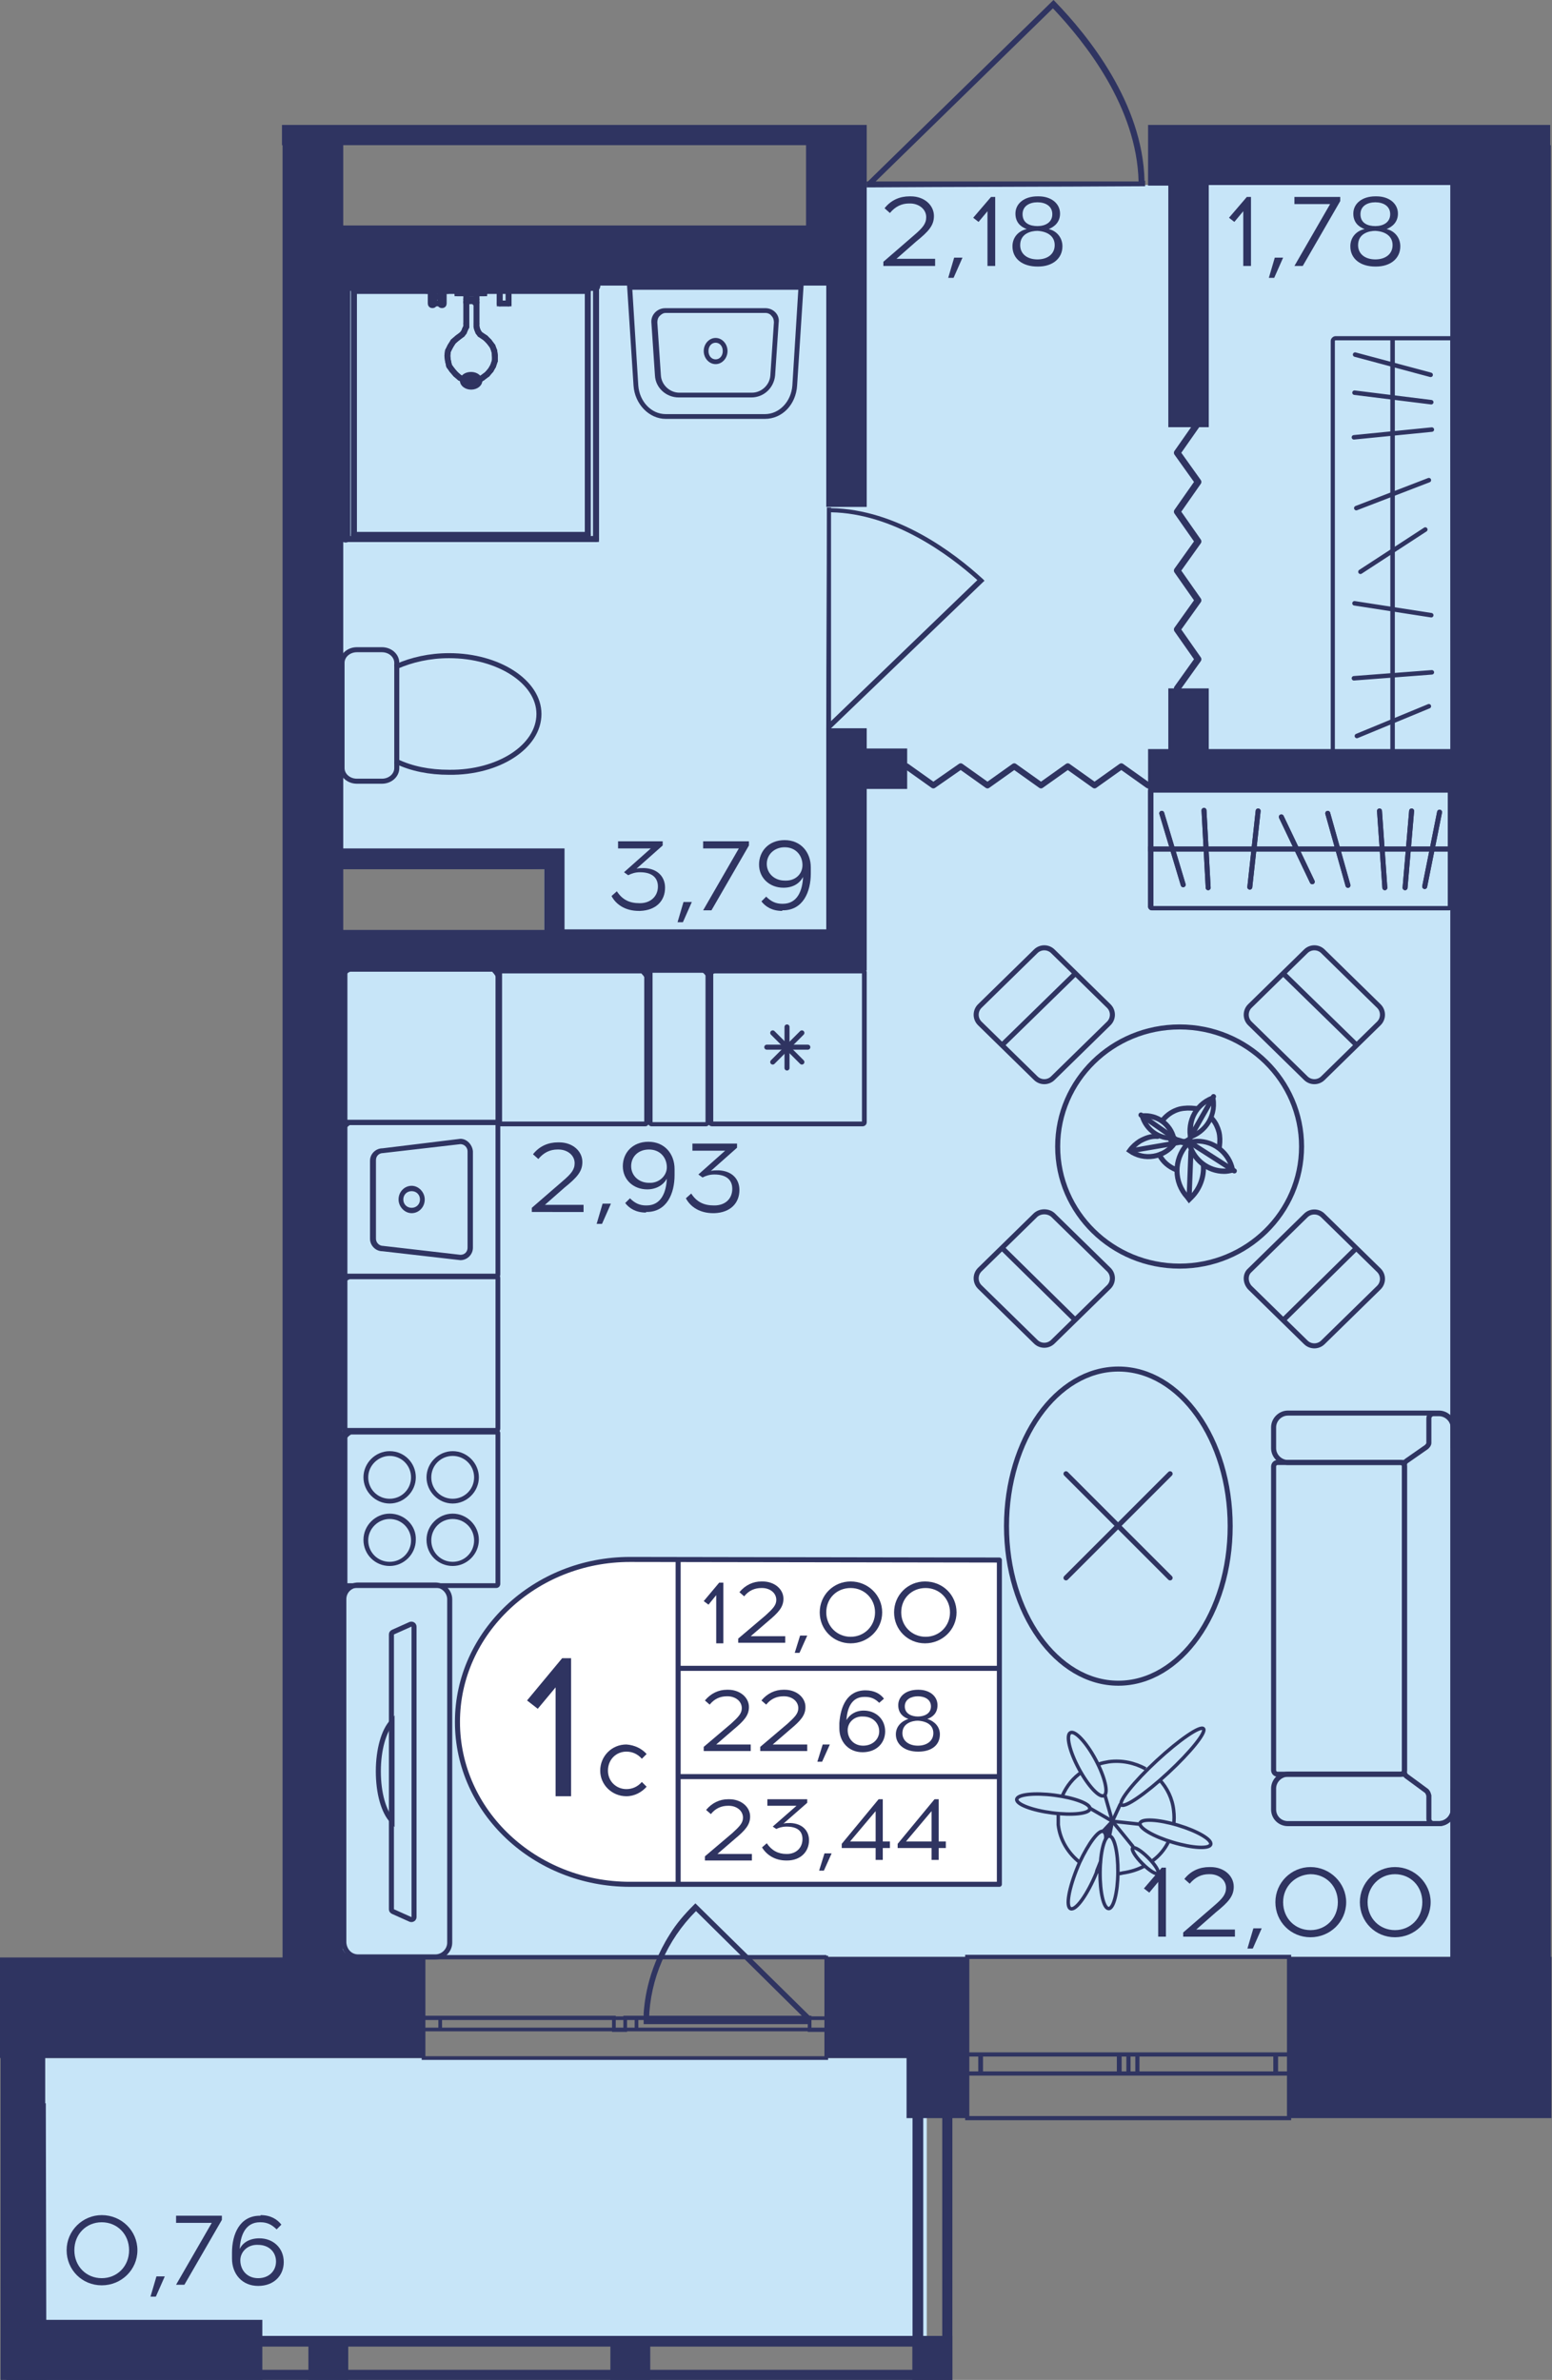<?xml version="1.0" encoding="utf-8"?>
<!-- Generator: Adobe Illustrator 22.1.0, SVG Export Plug-In . SVG Version: 6.00 Build 0)  -->
<svg version="1.1" id="Слой_1" xmlns="http://www.w3.org/2000/svg" xmlns:xlink="http://www.w3.org/1999/xlink" x="0px" y="0px"
	 viewBox="0 0 260.9 400" style="enable-background:new 0 0 260.9 400;" xml:space="preserve">
<rect x="0" y="0" width="260.9" height="400" fill="#808080" stroke="none"/>
<path style="fill:#C7E5F8;" d="M50.9,328.9h199.7V31.1c-36.8,0-73.6,0-110.4,0c-0.4,4.5-0.8,9-1.3,13.5c-29.3,0-58.7,0-88,0
	c0,33.2,0,66.4,0,99.6c13.5,0.6,27.1,1.3,40.6,1.9c0,4.5,0,9,0,13.5c-13.5,0.3-27.1,0.6-40.6,0.8C50.9,216.7,50.9,272.8,50.9,328.9z
	"/>
<rect x="3.5" y="345.9" style="fill:#C7E5F8;" width="152.3" height="47.4"/>
<g>
	
		<rect x="153.5" y="392.6" transform="matrix(-1 3.375998e-07 -3.375998e-07 -1 313.577 792.627)" style="fill:#2F3461;" width="6.7" height="7.4"/>
	
		<rect x="1.1" y="392.6" transform="matrix(-1 3.375998e-07 -3.375998e-07 -1 8.877 792.627)" style="fill:#2F3461;" width="6.7" height="7.4"/>
	
		<rect x="51.9" y="392.6" transform="matrix(-1 3.375990e-07 -3.375990e-07 -1 110.444 792.627)" style="fill:#2F3461;" width="6.7" height="7.4"/>
	
		<rect x="102.7" y="392.6" transform="matrix(-1 3.375990e-07 -3.375990e-07 -1 212.01 792.627)" style="fill:#2F3461;" width="6.7" height="7.4"/>
	<g>
		<path style="fill:#2F3461;" d="M158.4,355.2v43h-3.2v-43H158.4 M160.1,353.5h-6.7l0,46.5h6.7L160.1,353.5L160.1,353.5z"/>
	</g>
	<g>
		<path style="fill:#2F3461;" d="M6,355.2l0,43H2.8l0-43H6 M7.7,353.5H1.1l0,46.5h6.7L7.7,353.5L7.7,353.5z"/>
	</g>
	<g>
		<path style="fill:#2F3461;" d="M158.4,394.4v3.9l-155.5,0v-3.9L158.4,394.4 M160.1,392.6l-159,0v7.4l159,0L160.1,392.6
			L160.1,392.6z"/>
	</g>
</g>
<g>
	<path style="fill:none;stroke:#2F3461;stroke-width:0.702;stroke-miterlimit:10;" d="M216.7,356l-54.1,0l0-27.1l54.1,0L216.7,356z
		 M162.6,356l54.1,0 M162.6,328.9l54.1,0 M162.6,348.5h2.3v-3.2h-2.3V348.5z M189.7,345.3h-1.5l0,3.2h1.5V345.3z M164.8,348.5
		l23.3,0l0-3.2h-23.3V348.5z M189.7,348.5h1.5v-3.2h-1.5V348.5z M216.7,345.3h-2.3v3.2h2.3V345.3z M191.2,348.5h23.3v-3.2h-23.3
		V348.5z M162.6,348.5h2.3 M164.8,348.5v-3.2 M164.8,345.3h-2.3 M189.7,345.3h-1.5 M188.2,345.3l0,3.2 M188.2,348.5h1.5
		 M164.8,348.5l23.3,0 M188.2,345.3h-23.3 M189.7,348.5h1.5 M191.2,348.5v-3.2 M191.2,345.3h-1.5 M216.7,345.3h-2.3 M214.5,345.3
		v3.2 M214.5,348.5h2.3 M191.2,348.5h23.3 M214.5,345.3h-23.3"/>
</g>
<g>
	<path style="fill:none;stroke:#2F3461;stroke-width:0.62;stroke-miterlimit:10;" d="M138.9,345.9H71.2l0-16.9h67.7L138.9,345.9z
		 M71.2,345.9h67.7 M71.2,328.9h67.7 M71.2,341.1H74v-2h-2.8V341.1z M105.1,339.2h-1.9v2h1.9V339.2z M74,341.1h29.2v-2H74V341.1z
		 M105.1,341.1h1.9v-2h-1.9V341.1z M138.9,339.2h-2.8v2h2.8V339.2z M107,341.1h29.1v-2H107V341.1z M71.2,341.1H74 M74,341.1v-2
		 M74,339.2h-2.8 M105.1,339.2h-1.9 M103.2,339.2v2 M103.2,341.1h1.9 M74,341.1h29.2 M103.2,339.2H74 M105.1,341.1h1.9 M107,341.1
		v-2 M107,339.2h-1.9 M138.9,339.2h-2.8 M136.1,339.2v2 M136.1,341.1h2.8 M107,341.1h29.1 M136.1,339.2H107"/>
</g>
<path style="fill:none;stroke:#2F3461;stroke-width:0.846;stroke-miterlimit:10;" d="M110.6,96.5"/>
<path style="fill:#2F3461;" d="M116.6,320.2c-1.5,1.5-2.9,3.1-4,4.9c-4,6.3-4.3,12.1-4.4,13.3c0,0.8,0,1.4,0,1.8c0.3,0,0.5,0,0.8,0
	h27.2l0.1,0.1c0-0.4,0-0.9,0-1.3l-19.4-19.1L116.6,320.2z M135.4,339.4h-26.3c0.2-6.8,3-13.3,7.9-18.2L135.4,339.4z"/>
<path style="fill:#2F3461;" d="M139,85.3c0.2,0,0.5,0,0.7,0v0.1c11.1,0.2,20.7,7.5,25.5,11.9l0.3,0.3l-25.8,24.8v0.2
	c-0.3,0-0.6,0-0.8,0C138.9,110.1,139,97.7,139,85.3z M139.7,121.2l24.6-23.7c-4.8-4.3-14.1-11.2-24.6-11.4L139.7,121.2z"/>
<path style="fill:#2F3461;" d="M192.5,31.3c0-0.3,0-0.6,0-0.9h-0.1c-0.3-13.1-9.5-24.4-15-30.1L177.1,0l-31.2,30.5h-0.2
	c0,0.3,0,0.7,0,1C161.3,31.4,176.9,31.4,192.5,31.3z M147.2,30.5l29.8-29.1c5.4,5.7,14.1,16.6,14.4,29.1L147.2,30.5z"/>
<polyline style="fill:none;stroke:#2F3461;stroke-width:1.117;stroke-linecap:round;stroke-linejoin:round;stroke-miterlimit:10;" points="
	201.4,71.1 197.9,76.1 201.4,81 197.9,86 201.4,91 197.9,95.9 201.4,100.9 197.9,105.8 201.4,110.8 197.9,115.7 "/>
<polyline style="fill:none;stroke:#2F3461;stroke-width:1.018;stroke-linecap:round;stroke-linejoin:round;stroke-miterlimit:10;" points="
	193,132 188.5,128.8 184,132 179.5,128.8 175,132 170.5,128.8 166,132 161.5,128.8 156.9,132 152.4,128.8 "/>
<g>
	<ellipse style="fill:none;stroke:#2F3461;stroke-width:0.846;stroke-miterlimit:10;" cx="198.3" cy="192.7" rx="20.5" ry="20.1"/>
	<g>
		<g>
			<path style="fill:none;stroke:#2F3461;stroke-width:0.846;stroke-miterlimit:10;" d="M177,204.2l9.4,9.2c0.8,0.8,0.8,2.1,0,2.9
				l-9.4,9.2c-0.8,0.8-2.1,0.8-2.9,0l-9.4-9.2c-0.8-0.8-0.8-2.1,0-2.9l9.4-9.2C174.9,203.5,176.2,203.5,177,204.2z"/>
			<line style="fill:none;stroke:#2F3461;stroke-width:0.846;stroke-miterlimit:10;" x1="180.9" y1="222" x2="168.3" y2="209.6"/>
		</g>
	</g>
	<g>
		<g>
			<path style="fill:none;stroke:#2F3461;stroke-width:0.846;stroke-miterlimit:10;" d="M219.5,181.2l-9.4-9.2
				c-0.8-0.8-0.8-2.1,0-2.9l9.4-9.2c0.8-0.8,2.1-0.8,2.9,0l9.4,9.2c0.8,0.8,0.8,2.1,0,2.9l-9.4,9.2C221.6,182,220.3,182,219.5,181.2
				z"/>
			
				<line style="fill:none;stroke:#2F3461;stroke-width:0.846;stroke-miterlimit:10;" x1="215.6" y1="163.5" x2="228.2" y2="175.8"/>
		</g>
	</g>
	<g>
		<g>
			<path style="fill:none;stroke:#2F3461;stroke-width:0.846;stroke-miterlimit:10;" d="M186.4,172l-9.4,9.2
				c-0.8,0.8-2.1,0.8-2.9,0l-9.4-9.2c-0.8-0.8-0.8-2.1,0-2.9l9.4-9.2c0.8-0.8,2.1-0.8,2.9,0l9.4,9.2
				C187.2,169.9,187.2,171.2,186.4,172z"/>
			
				<line style="fill:none;stroke:#2F3461;stroke-width:0.846;stroke-miterlimit:10;" x1="168.3" y1="175.8" x2="180.9" y2="163.5"/>
		</g>
	</g>
	<g>
		<g>
			<path style="fill:none;stroke:#2F3461;stroke-width:0.846;stroke-miterlimit:10;" d="M210.1,213.5l9.4-9.2
				c0.8-0.8,2.1-0.8,2.9,0l9.4,9.2c0.8,0.8,0.8,2.1,0,2.9l-9.4,9.2c-0.8,0.8-2.1,0.8-2.9,0l-9.4-9.2
				C209.3,215.5,209.3,214.2,210.1,213.5z"/>
			<line style="fill:none;stroke:#2F3461;stroke-width:0.846;stroke-miterlimit:10;" x1="228.2" y1="209.6" x2="215.6" y2="222"/>
		</g>
	</g>
</g>
<g>
	<path style="fill:none;stroke:#2F3461;stroke-width:0.846;stroke-linecap:square;stroke-miterlimit:10;" d="M203.9,188.2
		c0.5,0.6,0.8,1.3,1,2c0.2,0.8,0.2,1.6,0.1,2.4"/>
	<path style="fill:none;stroke:#2F3461;stroke-width:0.846;stroke-linecap:square;stroke-miterlimit:10;" d="M195.6,188.1
		c0.7-0.8,1.6-1.4,2.7-1.7c0.9-0.2,1.7-0.2,2.6-0.1"/>
	<path style="fill:none;stroke:#2F3461;stroke-width:0.846;stroke-linecap:square;stroke-miterlimit:10;" d="M197.7,196.6
		c-1.2-0.5-2.2-1.3-2.8-2.5"/>
	<g>
		<path style="fill:#2F3461;" d="M203.6,185.1c0.2,2.2-1,4.4-3,5.3C200.3,188.2,201.5,186.1,203.6,185.1 M204.2,184L204.2,184
			L204.2,184L204.2,184z M204.2,184c-3.3,0.9-5.2,4.3-4.4,7.6v0h0C203.1,190.7,205.1,187.3,204.2,184L204.2,184z"/>
	</g>
	<path style="fill:none;stroke:#2F3461;stroke-width:0.846;stroke-linecap:round;stroke-miterlimit:10;" d="M196.8,191.6
		c0.2,0.1,0.4,0.4,0.7,0.5c-1.8,2.5-5.2,3-7.6,1.3c0.5-0.7,1.1-1.2,1.7-1.6c0.9-0.5,1.9-0.9,3-0.8"/>
	<g>
		<path style="fill:#2F3461;" d="M192.6,188c1.9,0,3.5,1.2,4.1,2.9C194.9,190.8,193.3,189.7,192.6,188 M192.5,187.1
			c-0.3,0-0.7,0-1,0.1v0c0.5,2.6,2.8,4.5,5.3,4.5c0.3,0,0.7,0,1-0.1C197.4,189,195.1,187.1,192.5,187.1L192.5,187.1z"/>
	</g>
	<path style="fill:none;stroke:#2F3461;stroke-width:0.846;stroke-linecap:round;stroke-miterlimit:10;" d="M202.3,196
		c0.1,1.8-0.6,3.8-2,5.2l-0.4,0.4l-0.3-0.4c-2.3-2.5-2.3-6.3-0.1-8.8c0.1-0.1,0.1-0.1,0.2-0.2"/>
	
		<line style="fill:none;stroke:#2F3461;stroke-width:0.846;stroke-linecap:round;stroke-linejoin:round;stroke-miterlimit:10;" x1="200.2" y1="193.5" x2="199.9" y2="201.3"/>
	<g>
		<path style="fill:#2F3461;" d="M201.3,192.2L201.3,192.2c2.5,0,4.7,1.7,5.4,4.1c-0.3,0-0.6,0.1-0.9,0.1c-2.5,0-4.7-1.7-5.4-4.1
			C200.8,192.3,201.1,192.2,201.3,192.2 M201.3,191.4c-0.5,0-1,0.1-1.4,0.2l-0.5,0.1l0.1,0.5c0.7,3,3.3,5.1,6.3,5.1
			c0.5,0,1-0.1,1.4-0.2l0.5-0.1l-0.1-0.5C207,193.5,204.3,191.4,201.3,191.4L201.3,191.4z"/>
	</g>
	
		<line style="fill:none;stroke:#2F3461;stroke-width:0.846;stroke-linecap:round;stroke-linejoin:round;stroke-miterlimit:10;" x1="199.7" y1="191.8" x2="207.5" y2="196.8"/>
	
		<line style="fill:none;stroke:#2F3461;stroke-width:0.846;stroke-linecap:round;stroke-miterlimit:10;" x1="197.2" y1="192.2" x2="190.2" y2="193.4"/>
	<polyline style="fill:none;stroke:#2F3461;stroke-width:0.846;stroke-linecap:round;stroke-miterlimit:10;" points="191.8,187.4 
		197.7,191.5 199,191.9 	"/>
	<path style="fill:none;stroke:#2F3461;stroke-width:0.846;stroke-linecap:round;stroke-miterlimit:10;" d="M199.6,192l0.5-0.8
		c0-0.1,3.9-6.9,3.9-6.9"/>
	
		<line style="fill:none;stroke:#2F3461;stroke-width:0.846;stroke-linecap:round;stroke-miterlimit:10;" x1="197.1" y1="192.2" x2="200" y2="191.7"/>
	
		<line style="fill:none;stroke:#2F3461;stroke-width:0.846;stroke-linecap:round;stroke-miterlimit:10;" x1="199.7" y1="192.3" x2="198.7" y2="192"/>
	<polygon style="fill:none;stroke:#2F3461;stroke-width:0.846;stroke-linecap:round;stroke-miterlimit:10;" points="199.6,192.2 
		199.1,192 199.4,191.8 	"/>
	<polygon style="fill:#2F3461;" points="196.5,191.7 197.7,191.5 198.5,191.8 197.2,192.2 	"/>
	<path style="fill:#2F3461;" d="M198.7,191.7c0,0,1.2-0.2,1.2-0.2l-0.3,0.4l-0.7,0.1L198.7,191.7z"/>
	<polygon style="fill:#2F3461;" points="198.3,192.1 199.5,192.4 199.6,192.3 198.9,191.9 	"/>
</g>
<g>
	<path style="fill:#2F3461;" d="M83.3,163.3v25H58.4v-25H83.3 M83.4,162.4H58.2c-0.4,0-0.7,0.3-0.7,0.7v25.3c0,0.4,0.3,0.7,0.7,0.7
		h25.2c0.4,0,0.7-0.3,0.7-0.7v-25.3C84.1,162.8,83.8,162.4,83.4,162.4L83.4,162.4z"/>
</g>
<g>
	<path style="fill:#2F3461;" d="M83.3,215v25H58.4v-25H83.3 M83.4,214.1H58.2c-0.4,0-0.7,0.3-0.7,0.7v25.3c0,0.4,0.3,0.7,0.7,0.7
		h25.2c0.4,0,0.7-0.3,0.7-0.7v-25.3C84.1,214.4,83.8,214.1,83.4,214.1L83.4,214.1z"/>
</g>
<g>
	<g>
		<path style="fill:#2F3461;" d="M83.3,189.1v25H58.4v-25H83.3 M83.4,188.2H58.2c-0.4,0-0.7,0.3-0.7,0.7v25.3c0,0.4,0.3,0.7,0.7,0.7
			h25.2c0.4,0,0.7-0.3,0.7-0.7v-25.3C84.1,188.6,83.8,188.2,83.4,188.2L83.4,188.2z"/>
	</g>
	<g>
		<path style="fill:#2F3461;" d="M77.4,192.3c0.7,0,1.2,0.6,1.2,1.2v16.2c0,0.7-0.5,1.2-1.2,1.2l-13-1.5l0,0h0
			c-0.7,0-1.2-0.6-1.2-1.2V195c0-0.7,0.5-1.2,1.2-1.2h0l0,0L77.4,192.3 M77.4,191.4L64.3,193c-1.1,0-2.1,0.9-2.1,2.1v13.1
			c0,1.1,0.9,2.1,2.1,2.1l13.1,1.5c1.1,0,2.1-0.9,2.1-2.1v-16.2C79.4,192.4,78.5,191.4,77.4,191.4L77.4,191.4z"/>
	</g>
	<g>
		<path style="fill:#2F3461;" d="M69.2,200.2c0.8,0,1.4,0.6,1.4,1.4c0,0.8-0.6,1.4-1.4,1.4c-0.8,0-1.4-0.6-1.4-1.4
			C67.8,200.8,68.4,200.2,69.2,200.2 M69.2,199.3c-1.2,0-2.2,1-2.2,2.3c0,1.2,1,2.3,2.2,2.3c1.2,0,2.2-1,2.2-2.3
			C71.4,200.4,70.4,199.3,69.2,199.3L69.2,199.3z"/>
	</g>
</g>
<g>
	<g>
		<path style="fill:#2F3461;" d="M83.3,241.1v25H58.4v-25H83.3 M83.4,240.2H58.2c-0.4,0-0.7,0.3-0.7,0.7v25.3c0,0.4,0.3,0.7,0.7,0.7
			h25.2c0.4,0,0.7-0.3,0.7-0.7v-25.3C84.1,240.5,83.8,240.2,83.4,240.2L83.4,240.2z"/>
	</g>
	<g>
		<g>
			<path style="fill:#2F3461;" d="M65.5,255.3c2,0,3.6,1.6,3.6,3.6s-1.6,3.6-3.6,3.6c-2,0-3.6-1.6-3.6-3.6S63.6,255.3,65.5,255.3
				 M65.5,254.4c-2.4,0-4.4,2-4.4,4.4c0,2.5,2,4.4,4.4,4.4c2.4,0,4.4-2,4.4-4.4C70,256.4,68,254.4,65.5,254.4L65.5,254.4z"/>
		</g>
		<g>
			<path style="fill:#2F3461;" d="M76.1,244.7c2,0,3.6,1.6,3.6,3.6s-1.6,3.6-3.6,3.6s-3.6-1.6-3.6-3.6S74.1,244.7,76.1,244.7
				 M76.1,243.9c-2.4,0-4.4,2-4.4,4.4s2,4.4,4.4,4.4c2.4,0,4.4-2,4.4-4.4S78.5,243.9,76.1,243.9L76.1,243.9z"/>
		</g>
		<g>
			<path style="fill:#2F3461;" d="M65.5,244.7c2,0,3.6,1.6,3.6,3.6s-1.6,3.6-3.6,3.6c-2,0-3.6-1.6-3.6-3.6S63.6,244.7,65.5,244.7
				 M65.5,243.9c-2.4,0-4.4,2-4.4,4.4s2,4.4,4.4,4.4c2.4,0,4.4-2,4.4-4.4S68,243.9,65.5,243.9L65.5,243.9z"/>
		</g>
		<g>
			<path style="fill:#2F3461;" d="M76.1,255.3c2,0,3.6,1.6,3.6,3.6s-1.6,3.6-3.6,3.6s-3.6-1.6-3.6-3.6S74.1,255.3,76.1,255.3
				 M76.1,254.4c-2.4,0-4.4,2-4.4,4.4c0,2.5,2,4.4,4.4,4.4c2.4,0,4.4-2,4.4-4.4C80.5,256.4,78.5,254.4,76.1,254.4L76.1,254.4z"/>
		</g>
	</g>
</g>
<g>
	<path style="fill:#2F3461;" d="M108.3,163.6v24.9H84.4v-24.9H108.3 M108.5,162.7H84.1c-0.3,0-0.6,0.3-0.6,0.6v25.4
		c0,0.3,0.3,0.6,0.6,0.6h24.4c0.3,0,0.6-0.3,0.6-0.6v-25.4C109.1,163,108.9,162.7,108.5,162.7L108.5,162.7z"/>
</g>
<g>
	<g>
		<path style="fill:#2F3461;" d="M144.9,163.6v24.9h-25v-24.9H144.9 M145,162.7h-25.3c-0.4,0-0.7,0.3-0.7,0.7v25.2
			c0,0.4,0.3,0.7,0.7,0.7H145c0.4,0,0.7-0.3,0.7-0.7v-25.2C145.7,163.1,145.4,162.7,145,162.7L145,162.7z"/>
	</g>
	<g>
		
			<line style="fill:none;stroke:#2F3461;stroke-width:0.846;stroke-linecap:round;stroke-miterlimit:10;" x1="132.3" y1="172.6" x2="132.3" y2="179.5"/>
		
			<line style="fill:none;stroke:#2F3461;stroke-width:0.846;stroke-linecap:round;stroke-miterlimit:10;" x1="134.8" y1="173.6" x2="129.9" y2="178.5"/>
		
			<line style="fill:none;stroke:#2F3461;stroke-width:0.846;stroke-linecap:round;stroke-miterlimit:10;" x1="135.8" y1="176" x2="128.9" y2="176"/>
		
			<line style="fill:none;stroke:#2F3461;stroke-width:0.846;stroke-linecap:round;stroke-miterlimit:10;" x1="134.8" y1="178.5" x2="129.9" y2="173.6"/>
	</g>
</g>
<g>
	<path style="fill:none;stroke:#2F3461;stroke-width:0.846;stroke-miterlimit:10;" d="M60.2,328.9h13c1.3,0,2.4-1.1,2.4-2.4l0-57.7
		c0-1.3-1.1-2.4-2.4-2.4h-13c-1.3,0-2.4,1-2.4,2.4l0,57.7C57.9,327.9,58.9,328.9,60.2,328.9z M65.8,274.7c0-0.2,0.1-0.3,0.3-0.4
		L69,273c0.3-0.1,0.6,0.1,0.6,0.4c0,2.1,0,8.5,0,16.1l0,16.6c0,7.6,0,14,0,16.1c0,0.3-0.3,0.5-0.6,0.4l-2.9-1.3
		c-0.2-0.1-0.3-0.2-0.3-0.4L65.8,274.7z"/>
	<g>
		<path style="fill:none;stroke:#2F3461;stroke-width:0.846;stroke-miterlimit:10;" d="M63.6,297.7c0-3.6,0.9-6.8,2.3-8.3l0,16.6
			C64.5,304.5,63.6,301.4,63.6,297.7z"/>
	</g>
</g>
<g>
	<g>
		<path style="fill:#2F3461;" d="M120.3,57.6c0.7,0,1.2,0.6,1.2,1.4s-0.5,1.4-1.2,1.4s-1.2-0.6-1.2-1.4S119.6,57.6,120.3,57.6
			 M120.3,56.8c-1.1,0-2,1-2,2.2s0.9,2.2,2,2.2c1.1,0,2-1,2-2.2C122.3,57.8,121.4,56.8,120.3,56.8L120.3,56.8z"/>
	</g>
	<g>
		<path style="fill:#2F3461;" d="M134.2,48.7l-1,16.1c-0.2,2.7-2.2,4.8-4.6,4.8h-16.7c-2.4,0-4.4-2.1-4.6-4.8l-1-16.1L134.2,48.7
			 M135.1,47.8l-29.7,0l1.1,17c0.2,3.1,2.6,5.6,5.4,5.6l16.7,0c2.9,0,5.2-2.4,5.4-5.6L135.1,47.8L135.1,47.8z"/>
	</g>
	<g>
		<path style="fill:#2F3461;" d="M128.7,51.8v0.8c0.4,0,0.8,0.2,1,0.5c0.3,0.3,0.4,0.7,0.4,1.1l-0.6,8.9c-0.1,1.6-1.5,2.9-3.1,2.9
			l-12.2,0c-1.6,0-3-1.3-3.1-2.9l-0.6-8.9c0-0.4,0.1-0.8,0.4-1.1c0.3-0.3,0.6-0.5,1-0.5l16.9,0V51.8 M128.7,51.8l-16.9,0
			c-1.3,0-2.4,1.1-2.3,2.4l0.6,8.9c0.1,2.1,1.9,3.7,4,3.7l12.2,0c2.1,0,3.8-1.6,4-3.7l0.6-8.9C131.1,52.9,130,51.8,128.7,51.8
			L128.7,51.8z"/>
	</g>
</g>
<g>
	<g>
		<path style="fill:none;stroke:#2F3461;stroke-width:0.846;stroke-miterlimit:10;" d="M66.7,112v-0.6c0-1.2-1.1-2.2-2.5-2.2h-4.2
			c-1.4,0-2.5,1-2.5,2.2v17.7c0,1.2,1.1,2.2,2.5,2.2h4.2c1.4,0,2.5-1,2.5-2.2v-1"/>
	</g>
	<g>
		<path style="fill:none;stroke:#2F3461;stroke-width:0.846;stroke-miterlimit:10;" d="M90.6,120c0-5.4-6.8-9.8-15.1-9.8
			c-3.3,0-6.3,0.7-8.8,1.8v16c2.5,1.2,5.5,1.8,8.8,1.8C83.8,129.9,90.6,125.5,90.6,120z"/>
	</g>
</g>
<g>
	<path style="fill:none;stroke:#2F3461;stroke-width:0.846;stroke-miterlimit:10;" d="M244.3,243.4v-3.5c0-1.3-1.1-2.4-2.4-2.4
		h-0.9l-24.5,0c-1.3,0-2.4,1.1-2.4,2.4v3.5c0,1.3,1.1,2.4,2.4,2.4l19.7,0"/>
	<path style="fill:none;stroke:#2F3461;stroke-width:0.846;stroke-miterlimit:10;" d="M244.3,300.6v3.5c0,1.3-1.1,2.4-2.4,2.4h-0.9
		h-24.5c-1.3,0-2.4-1-2.4-2.4v-3.5c0-1.3,1.1-2.4,2.4-2.4h19.7"/>
	<path style="fill:none;stroke:#2F3461;stroke-width:0.846;stroke-miterlimit:10;" d="M214.1,297.5l0-51c0-0.4,0.3-0.7,0.7-0.7
		h20.6c0.4,0,0.7,0.3,0.7,0.7l0,51c0,0.4-0.3,0.7-0.7,0.7h-20.6C214.4,298.2,214.1,297.9,214.1,297.5z"/>
	<path style="fill:none;stroke:#2F3461;stroke-width:0.846;stroke-miterlimit:10;" d="M239.8,301l-3.4-2.5
		c-0.2-0.2-0.3-0.4-0.3-0.7l0-51.6c0-0.3,0.1-0.5,0.4-0.7l3.3-2.3c0.2-0.2,0.4-0.4,0.4-0.7v-4.1c0-0.5,0.4-0.8,0.8-0.8h0.9
		c1.3,0,2.4,1.1,2.4,2.4l0,64.1c0,1.3-1.1,2.4-2.4,2.4h-0.9c-0.5,0-0.8-0.4-0.8-0.8v-3.9C240.1,301.4,240,301.2,239.8,301z"/>
</g>
<g>
	<ellipse style="fill:none;stroke:#2F3461;stroke-width:0.846;stroke-miterlimit:10;" cx="188" cy="256.5" rx="18.8" ry="26.4"/>
	<g>
		
			<line style="fill:none;stroke:#2F3461;stroke-width:0.846;stroke-linecap:round;stroke-miterlimit:10;" x1="196.7" y1="265.2" x2="179.2" y2="247.7"/>
		
			<line style="fill:none;stroke:#2F3461;stroke-width:0.846;stroke-linecap:round;stroke-miterlimit:10;" x1="196.7" y1="247.7" x2="179.2" y2="265.2"/>
	</g>
</g>
<g>
	<g>
		<g>
			<path style="fill:#2F3461;" d="M243.8,57.3C243.8,57.3,243.8,57.3,243.8,57.3l0.1,68.7c0,0,0,0.1-0.1,0.1h-19.3
				c0,0-0.1,0-0.1-0.1V57.3c0,0,0-0.1,0.1-0.1H243.8 M243.8,56.5h-19.3c-0.4,0-0.8,0.4-0.8,0.8v68.6c0,0.4,0.4,0.8,0.8,0.8h19.3
				c0.4,0,0.8-0.4,0.8-0.8V57.3C244.6,56.9,244.2,56.5,243.8,56.5L243.8,56.5z"/>
		</g>
	</g>
	<line style="fill:none;stroke:#2F3461;stroke-width:0.756;stroke-miterlimit:10;" x1="234.1" y1="126.5" x2="234.1" y2="56.7"/>
	
		<line style="fill:none;stroke:#2F3461;stroke-width:0.756;stroke-linecap:round;stroke-miterlimit:10;" x1="227.6" y1="114" x2="240.7" y2="113"/>
	
		<line style="fill:none;stroke:#2F3461;stroke-width:0.756;stroke-linecap:round;stroke-miterlimit:10;" x1="227.7" y1="101.4" x2="240.6" y2="103.4"/>
	
		<line style="fill:none;stroke:#2F3461;stroke-width:0.756;stroke-linecap:round;stroke-miterlimit:10;" x1="227.8" y1="59.6" x2="240.5" y2="63"/>
	
		<line style="fill:none;stroke:#2F3461;stroke-width:0.756;stroke-linecap:round;stroke-miterlimit:10;" x1="228.7" y1="96.1" x2="239.6" y2="89"/>
	
		<line style="fill:none;stroke:#2F3461;stroke-width:0.756;stroke-linecap:round;stroke-miterlimit:10;" x1="228" y1="85.4" x2="240.2" y2="80.7"/>
	
		<line style="fill:none;stroke:#2F3461;stroke-width:0.756;stroke-linecap:round;stroke-miterlimit:10;" x1="227.6" y1="73.5" x2="240.7" y2="72.2"/>
	
		<line style="fill:none;stroke:#2F3461;stroke-width:0.756;stroke-linecap:round;stroke-miterlimit:10;" x1="227.7" y1="66" x2="240.6" y2="67.6"/>
	
		<line style="fill:none;stroke:#2F3461;stroke-width:0.756;stroke-linecap:round;stroke-miterlimit:10;" x1="228.1" y1="123.7" x2="240.2" y2="118.7"/>
</g>
<g>
	<path style="fill:none;stroke:#2F3461;stroke-width:0.582;stroke-miterlimit:10;" d="M181.9,297.8c-1.5,1-2.6,2.4-3.3,4"/>
	<path style="fill:none;stroke:#2F3461;stroke-width:0.582;stroke-miterlimit:10;" d="M184.7,296.5L184.7,296.5
		c0.6-0.2,1.1-0.3,1.7-0.4c2.2-0.3,4.4,0.2,6.2,1.2"/>
	<path style="fill:none;stroke:#2F3461;stroke-width:0.582;stroke-miterlimit:10;" d="M196.4,309.6c-0.6,1.2-1.5,2.3-2.6,3.1l0,0"
		/>
	<path style="fill:none;stroke:#2F3461;stroke-width:0.582;stroke-miterlimit:10;" d="M184.9,314.6c-0.2,0-0.3-0.1-0.5-0.1"/>
	<path style="fill:none;stroke:#2F3461;stroke-width:0.582;stroke-miterlimit:10;" d="M177.9,304.8c0,0.6,0,1.2,0,1.9
		c0.3,2.6,1.7,4.8,3.6,6.3"/>
	<path style="fill:none;stroke:#2F3461;stroke-width:0.582;stroke-miterlimit:10;" d="M187.8,314.9c0.3,0,0.6,0,0.9-0.1
		c1.4-0.2,2.7-0.6,3.9-1.3"/>
	<path style="fill:none;stroke:#2F3461;stroke-width:0.582;stroke-miterlimit:10;" d="M197.3,306.7c0.1-0.8,0.1-1.6,0-2.4
		c-0.2-2-1.1-3.8-2.4-5.2"/>
	<g>
		<path style="fill:none;stroke:#2F3461;stroke-width:0.582;stroke-miterlimit:10;" d="M185,312.9c-0.2,0.5-0.4,1-0.6,1.5
			c0,0.1-0.1,0.3-0.1,0.4c-1.5,3.6-3.4,6.3-4.3,6c-0.9-0.3-0.3-3.5,1.2-7.1c0.1-0.2,0.2-0.5,0.3-0.7c1.5-3.2,3.2-5.5,4-5.2
			c0.1,0.1,0.2,0.2,0.3,0.4c0.1,0.2,0.1,0.6,0.1,1"/>
		
			<ellipse transform="matrix(9.216904e-03 -1 1 9.216904e-03 -129.991 498.179)" style="fill:none;stroke:#2F3461;stroke-width:0.582;stroke-miterlimit:10;" cx="186.4" cy="314.7" rx="6.1" ry="1.5"/>
		
			<ellipse transform="matrix(0.708 -0.706 0.706 0.708 -164.522 227.385)" style="fill:none;stroke:#2F3461;stroke-width:0.582;stroke-miterlimit:10;" cx="192.6" cy="312.6" rx="0.7" ry="3"/>
		
			<ellipse transform="matrix(0.734 -0.68 0.68 0.734 -149.761 211.756)" style="fill:none;stroke:#2F3461;stroke-width:0.582;stroke-miterlimit:10;" cx="195.2" cy="296.9" rx="9.4" ry="1.4"/>
		
			<ellipse transform="matrix(0.288 -0.958 0.958 0.288 -154.739 408.591)" style="fill:none;stroke:#2F3461;stroke-width:0.582;stroke-miterlimit:10;" cx="197.5" cy="308.4" rx="1.5" ry="6.2"/>
		
			<ellipse transform="matrix(0.128 -0.992 0.992 0.128 -146.258 439.998)" style="fill:none;stroke:#2F3461;stroke-width:0.582;stroke-miterlimit:10;" cx="177" cy="303.1" rx="1.5" ry="6.2"/>
		
			<ellipse transform="matrix(0.881 -0.472 0.472 0.881 -118.402 121.668)" style="fill:none;stroke:#2F3461;stroke-width:0.582;stroke-miterlimit:10;" cx="183" cy="296.5" rx="1.6" ry="6"/>
		
			<polyline style="fill:none;stroke:#2F3461;stroke-width:0.582;stroke-linecap:round;stroke-linejoin:round;stroke-miterlimit:10;" points="
			183.2,303.9 187,306.1 185.5,307.7 		"/>
		
			<polyline style="fill:none;stroke:#2F3461;stroke-width:0.582;stroke-linecap:round;stroke-linejoin:round;stroke-miterlimit:10;" points="
			186.5,308.6 187,306.1 185.8,301.9 		"/>
		
			<polyline style="fill:none;stroke:#2F3461;stroke-width:0.582;stroke-linecap:round;stroke-linejoin:round;stroke-miterlimit:10;" points="
			188.3,303.3 187,306.1 191.6,306.6 		"/>
		<line style="fill:none;stroke:#2F3461;stroke-width:0.582;stroke-miterlimit:10;" x1="187" y1="306.1" x2="190.5" y2="310.4"/>
	</g>
	<polygon style="fill:#2F3461;" points="185.8,308.1 186.4,308.6 186.9,306.6 185.7,307.4 	"/>
</g>
<g>
	<polyline style="fill:none;stroke:#2F3461;stroke-width:0.972;stroke-miterlimit:10;" points="58.1,48.2 58.1,90.6 100.2,90.6 
		100.2,48.2 58.1,48.2 	"/>
	<path style="fill:none;stroke:#2F3461;stroke-width:0.972;stroke-miterlimit:10;" d="M100.2,48l-42.2,0c-0.2,0-0.3,0.1-0.3,0.2
		c0,0.1,0.1,0.2,0.3,0.2l42.1,0c0.2,0,0.3-0.1,0.3-0.2C100.5,48.1,100.4,48,100.2,48z"/>
	
		<line style="fill:none;stroke:#2F3461;stroke-width:0.972;stroke-linecap:round;stroke-linejoin:round;" x1="100.2" y1="90.6" x2="100.2" y2="48.2"/>
	
		<line style="fill:none;stroke:#2F3461;stroke-width:0.972;stroke-linecap:round;stroke-linejoin:round;" x1="58.1" y1="90.6" x2="100.2" y2="90.6"/>
	<path style="fill:none;stroke:#2F3461;stroke-width:0.972;stroke-miterlimit:10;" d="M58.1,48c-0.2,0-0.3,0.1-0.3,0.2l0,42.3
		c0,0.1,0.1,0.2,0.3,0.2s0.3-0.1,0.3-0.2l0-42.3C58.4,48.1,58.2,48,58.1,48z"/>
	<polyline style="fill:none;stroke:#2F3461;stroke-width:0.972;stroke-miterlimit:10;" points="59.5,48.9 59.5,89.9 98.8,89.9 
		98.8,48.9 59.5,48.9 	"/>
	
		<line style="fill:none;stroke:#2F3461;stroke-width:0.972;stroke-linecap:round;stroke-linejoin:round;" x1="98.8" y1="48.9" x2="59.5" y2="48.9"/>
	
		<line style="fill:none;stroke:#2F3461;stroke-width:0.972;stroke-linecap:round;stroke-linejoin:round;" x1="98.8" y1="89.9" x2="98.8" y2="48.9"/>
	
		<line style="fill:none;stroke:#2F3461;stroke-width:0.972;stroke-linecap:round;stroke-linejoin:round;" x1="59.5" y1="89.9" x2="98.8" y2="89.9"/>
	
		<line style="fill:none;stroke:#2F3461;stroke-width:0.972;stroke-linecap:round;stroke-linejoin:round;" x1="59.5" y1="48.9" x2="59.5" y2="89.9"/>
	<polyline style="fill:none;stroke:#2F3461;stroke-width:0.972;stroke-miterlimit:10;" points="72.7,48.4 72.7,49.9 74.3,49.9 
		74.3,48.4 72.7,48.4 	"/>
	<path style="fill:none;stroke:#2F3461;stroke-width:0.972;stroke-miterlimit:10;" d="M74.6,48.6c0-0.2-0.1-0.3-0.3-0.3h-1.6
		c-0.2,0-0.3,0.1-0.3,0.3s0.1,0.3,0.3,0.3h1.6C74.5,49,74.6,48.8,74.6,48.6C74.6,48.6,74.6,48.6,74.6,48.6z"/>
	<path style="fill:none;stroke:#2F3461;stroke-width:0.972;stroke-miterlimit:10;" d="M74.3,48.3c-0.2,0-0.3,0.1-0.3,0.3V51
		c0,0.2,0.1,0.3,0.3,0.3c0.2,0,0.3-0.1,0.3-0.3l0-2.4C74.6,48.5,74.5,48.3,74.3,48.3z"/>
	
		<line style="fill:none;stroke:#2F3461;stroke-width:0.972;stroke-linecap:round;stroke-linejoin:round;" x1="72.7" y1="51" x2="74.3" y2="51"/>
	<path style="fill:none;stroke:#2F3461;stroke-width:0.972;stroke-miterlimit:10;" d="M72.7,48.3c-0.2,0-0.3,0.1-0.3,0.3l0,2.4
		c0,0.2,0.1,0.3,0.3,0.3S73,51.2,73,51v-2.4C73,48.5,72.9,48.3,72.7,48.3z"/>
	<polyline style="fill:none;stroke:#2F3461;stroke-width:0.972;stroke-miterlimit:10;" points="84,48.6 84,51 85.5,51 85.5,48.6 
		84,48.6 	"/>
	
		<line style="fill:none;stroke:#2F3461;stroke-width:0.972;stroke-linecap:round;stroke-linejoin:round;" x1="85.5" y1="48.6" x2="84" y2="48.6"/>
	
		<line style="fill:none;stroke:#2F3461;stroke-width:0.972;stroke-linecap:round;stroke-linejoin:round;" x1="85.5" y1="51" x2="85.5" y2="48.6"/>
	
		<line style="fill:none;stroke:#2F3461;stroke-width:0.972;stroke-linecap:round;stroke-linejoin:round;" x1="84" y1="51" x2="85.5" y2="51"/>
	
		<line style="fill:none;stroke:#2F3461;stroke-width:0.972;stroke-linecap:round;stroke-linejoin:round;" x1="84" y1="48.6" x2="84" y2="51"/>
	<polyline style="fill:none;stroke:#2F3461;stroke-width:0.972;stroke-miterlimit:10;" points="71.7,48.3 71.7,48.6 75.3,48.6 
		75.3,48.3 71.7,48.3 	"/>
	<path style="fill:none;stroke:#2F3461;stroke-width:0.972;stroke-miterlimit:10;" d="M75.3,48l-3.6,0c-0.2,0-0.3,0.1-0.3,0.3
		c0,0.2,0.1,0.3,0.3,0.3l3.6,0c0,0,0,0,0,0c0.2,0,0.3-0.1,0.3-0.3C75.6,48.2,75.5,48,75.3,48z"/>
	<path style="fill:none;stroke:#2F3461;stroke-width:0.972;stroke-miterlimit:10;" d="M75.3,48c-0.2,0-0.3,0.1-0.3,0.3v0.3
		c0,0.2,0.1,0.3,0.3,0.3c0.2,0,0.3-0.1,0.3-0.3v-0.3C75.6,48.2,75.5,48,75.3,48z"/>
	<path style="fill:none;stroke:#2F3461;stroke-width:0.972;stroke-miterlimit:10;" d="M75.3,48.3l-3.6,0c-0.2,0-0.3,0.1-0.3,0.3
		s0.1,0.3,0.3,0.3l3.6,0c0,0,0,0,0,0c0.2,0,0.3-0.1,0.3-0.3C75.6,48.5,75.5,48.3,75.3,48.3z"/>
	<path style="fill:none;stroke:#2F3461;stroke-width:0.972;stroke-miterlimit:10;" d="M71.7,48c-0.2,0-0.3,0.1-0.3,0.3v0.3
		c0,0.2,0.1,0.3,0.3,0.3s0.3-0.1,0.3-0.3v-0.3C72,48.2,71.9,48,71.7,48z"/>
	<polyline style="fill:none;stroke:#2F3461;stroke-width:0.972;stroke-miterlimit:10;" points="82.9,48.3 82.9,48.6 86.6,48.6 
		86.6,48.3 82.9,48.3 	"/>
	
		<line style="fill:none;stroke:#2F3461;stroke-width:0.972;stroke-linecap:round;stroke-linejoin:round;" x1="86.6" y1="48.3" x2="82.9" y2="48.3"/>
	
		<line style="fill:none;stroke:#2F3461;stroke-width:0.972;stroke-linecap:round;stroke-linejoin:round;" x1="86.6" y1="48.6" x2="86.6" y2="48.3"/>
	
		<line style="fill:none;stroke:#2F3461;stroke-width:0.972;stroke-linecap:round;stroke-linejoin:round;" x1="82.9" y1="48.6" x2="86.6" y2="48.6"/>
	
		<line style="fill:none;stroke:#2F3461;stroke-width:0.972;stroke-linecap:round;stroke-linejoin:round;" x1="82.9" y1="48.3" x2="82.9" y2="48.6"/>
	<polyline style="fill:none;stroke:#2F3461;stroke-width:0.972;stroke-miterlimit:10;" points="78.8,50.6 78.8,50.6 78.7,50.6 
		78.6,50.6 78.6,50.6 78.5,50.7 78.5,50.7 78.4,50.7 78.4,50.8 78.4,50.8 78.4,50.9 78.4,54.4 78.4,54.9 78.2,55.3 78,55.8 
		77.7,56.2 76.9,56.8 76.2,57.4 75.7,58.2 75.3,59 75.2,59.8 75.3,60.6 75.5,61.5 76,62.2 76.6,62.9 77.3,63.5 77.7,63.7 78,63.9 
		78.4,64 78.8,64 79.6,64 80,64 80.4,63.9 80.8,63.7 81.1,63.5 81.9,62.9 82.5,62.2 82.9,61.5 83.2,60.6 83.2,59.8 83.1,59 
		82.8,58.2 82.2,57.4 81.6,56.8 80.7,56.2 80.4,55.8 80.2,55.3 80.1,54.9 80.1,54.4 80.1,50.9 80.1,50.8 80,50.8 80,50.7 80,50.7 
		79.9,50.7 79.9,50.6 79.8,50.6 79.7,50.6 79.7,50.6 79.6,50.6 78.8,50.6 	"/>
	
		<line style="fill:none;stroke:#2F3461;stroke-width:0.972;stroke-linecap:round;stroke-linejoin:round;" x1="79.6" y1="50.6" x2="78.8" y2="50.6"/>
	
		<line style="fill:none;stroke:#2F3461;stroke-width:0.972;stroke-linecap:round;stroke-linejoin:round;" x1="79.7" y1="50.6" x2="79.6" y2="50.6"/>
	
		<line style="fill:none;stroke:#2F3461;stroke-width:0.972;stroke-linecap:round;stroke-linejoin:round;" x1="79.7" y1="50.6" x2="79.7" y2="50.6"/>
	
		<line style="fill:none;stroke:#2F3461;stroke-width:0.972;stroke-linecap:round;stroke-linejoin:round;" x1="79.8" y1="50.6" x2="79.7" y2="50.6"/>
	
		<line style="fill:none;stroke:#2F3461;stroke-width:0.972;stroke-linecap:round;stroke-linejoin:round;" x1="79.9" y1="50.6" x2="79.8" y2="50.6"/>
	
		<line style="fill:none;stroke:#2F3461;stroke-width:0.972;stroke-linecap:round;stroke-linejoin:round;" x1="79.9" y1="50.7" x2="79.9" y2="50.6"/>
	
		<line style="fill:none;stroke:#2F3461;stroke-width:0.972;stroke-linecap:round;stroke-linejoin:round;" x1="80" y1="50.7" x2="79.9" y2="50.7"/>
	
		<line style="fill:none;stroke:#2F3461;stroke-width:0.972;stroke-linecap:round;stroke-linejoin:round;" x1="80" y1="50.7" x2="80" y2="50.7"/>
	
		<line style="fill:none;stroke:#2F3461;stroke-width:0.972;stroke-linecap:round;stroke-linejoin:round;" x1="80" y1="50.8" x2="80" y2="50.7"/>
	
		<line style="fill:none;stroke:#2F3461;stroke-width:0.972;stroke-linecap:round;stroke-linejoin:round;" x1="80.1" y1="50.8" x2="80" y2="50.8"/>
	
		<line style="fill:none;stroke:#2F3461;stroke-width:0.972;stroke-linecap:round;stroke-linejoin:round;" x1="80.1" y1="50.9" x2="80.1" y2="50.8"/>
	
		<line style="fill:none;stroke:#2F3461;stroke-width:0.972;stroke-linecap:round;stroke-linejoin:round;" x1="80.1" y1="54.4" x2="80.1" y2="50.9"/>
	
		<line style="fill:none;stroke:#2F3461;stroke-width:0.972;stroke-linecap:round;stroke-linejoin:round;" x1="80.1" y1="54.9" x2="80.1" y2="54.4"/>
	
		<line style="fill:none;stroke:#2F3461;stroke-width:0.972;stroke-linecap:round;stroke-linejoin:round;" x1="80.2" y1="55.3" x2="80.1" y2="54.9"/>
	
		<line style="fill:none;stroke:#2F3461;stroke-width:0.972;stroke-linecap:round;stroke-linejoin:round;" x1="80.4" y1="55.8" x2="80.2" y2="55.3"/>
	
		<line style="fill:none;stroke:#2F3461;stroke-width:0.972;stroke-linecap:round;stroke-linejoin:round;" x1="80.7" y1="56.2" x2="80.4" y2="55.8"/>
	
		<line style="fill:none;stroke:#2F3461;stroke-width:0.972;stroke-linecap:round;stroke-linejoin:round;" x1="81.6" y1="56.8" x2="80.7" y2="56.2"/>
	
		<line style="fill:none;stroke:#2F3461;stroke-width:0.972;stroke-linecap:round;stroke-linejoin:round;" x1="82.2" y1="57.4" x2="81.6" y2="56.8"/>
	
		<line style="fill:none;stroke:#2F3461;stroke-width:0.972;stroke-linecap:round;stroke-linejoin:round;" x1="82.8" y1="58.2" x2="82.2" y2="57.4"/>
	
		<line style="fill:none;stroke:#2F3461;stroke-width:0.972;stroke-linecap:round;stroke-linejoin:round;" x1="83.1" y1="59" x2="82.8" y2="58.2"/>
	
		<line style="fill:none;stroke:#2F3461;stroke-width:0.972;stroke-linecap:round;stroke-linejoin:round;" x1="83.2" y1="59.8" x2="83.1" y2="59"/>
	
		<line style="fill:none;stroke:#2F3461;stroke-width:0.972;stroke-linecap:round;stroke-linejoin:round;" x1="83.2" y1="60.6" x2="83.2" y2="59.8"/>
	
		<line style="fill:none;stroke:#2F3461;stroke-width:0.972;stroke-linecap:round;stroke-linejoin:round;" x1="82.9" y1="61.5" x2="83.2" y2="60.6"/>
	
		<line style="fill:none;stroke:#2F3461;stroke-width:0.972;stroke-linecap:round;stroke-linejoin:round;" x1="82.5" y1="62.2" x2="82.9" y2="61.5"/>
	
		<line style="fill:none;stroke:#2F3461;stroke-width:0.972;stroke-linecap:round;stroke-linejoin:round;" x1="81.9" y1="62.9" x2="82.5" y2="62.2"/>
	
		<line style="fill:none;stroke:#2F3461;stroke-width:0.972;stroke-linecap:round;stroke-linejoin:round;" x1="81.1" y1="63.5" x2="81.9" y2="62.9"/>
	
		<line style="fill:none;stroke:#2F3461;stroke-width:0.972;stroke-linecap:round;stroke-linejoin:round;" x1="80.8" y1="63.7" x2="81.1" y2="63.5"/>
	
		<line style="fill:none;stroke:#2F3461;stroke-width:0.972;stroke-linecap:round;stroke-linejoin:round;" x1="80.4" y1="63.9" x2="80.8" y2="63.7"/>
	
		<line style="fill:none;stroke:#2F3461;stroke-width:0.972;stroke-linecap:round;stroke-linejoin:round;" x1="80" y1="64" x2="80.4" y2="63.9"/>
	
		<line style="fill:none;stroke:#2F3461;stroke-width:0.972;stroke-linecap:round;stroke-linejoin:round;" x1="79.6" y1="64" x2="80" y2="64"/>
	
		<line style="fill:none;stroke:#2F3461;stroke-width:0.972;stroke-linecap:round;stroke-linejoin:round;" x1="78.8" y1="64" x2="79.6" y2="64"/>
	
		<line style="fill:none;stroke:#2F3461;stroke-width:0.972;stroke-linecap:round;stroke-linejoin:round;" x1="78.4" y1="64" x2="78.8" y2="64"/>
	
		<line style="fill:none;stroke:#2F3461;stroke-width:0.972;stroke-linecap:round;stroke-linejoin:round;" x1="78" y1="63.9" x2="78.4" y2="64"/>
	
		<line style="fill:none;stroke:#2F3461;stroke-width:0.972;stroke-linecap:round;stroke-linejoin:round;" x1="77.7" y1="63.7" x2="78" y2="63.9"/>
	
		<line style="fill:none;stroke:#2F3461;stroke-width:0.972;stroke-linecap:round;stroke-linejoin:round;" x1="77.3" y1="63.5" x2="77.7" y2="63.7"/>
	
		<line style="fill:none;stroke:#2F3461;stroke-width:0.972;stroke-linecap:round;stroke-linejoin:round;" x1="76.6" y1="62.9" x2="77.3" y2="63.5"/>
	
		<line style="fill:none;stroke:#2F3461;stroke-width:0.972;stroke-linecap:round;stroke-linejoin:round;" x1="76" y1="62.2" x2="76.6" y2="62.9"/>
	
		<line style="fill:none;stroke:#2F3461;stroke-width:0.972;stroke-linecap:round;stroke-linejoin:round;" x1="75.5" y1="61.5" x2="76" y2="62.2"/>
	
		<line style="fill:none;stroke:#2F3461;stroke-width:0.972;stroke-linecap:round;stroke-linejoin:round;" x1="75.3" y1="60.6" x2="75.5" y2="61.5"/>
	
		<line style="fill:none;stroke:#2F3461;stroke-width:0.972;stroke-linecap:round;stroke-linejoin:round;" x1="75.2" y1="59.8" x2="75.3" y2="60.6"/>
	
		<line style="fill:none;stroke:#2F3461;stroke-width:0.972;stroke-linecap:round;stroke-linejoin:round;" x1="75.3" y1="59" x2="75.2" y2="59.8"/>
	
		<line style="fill:none;stroke:#2F3461;stroke-width:0.972;stroke-linecap:round;stroke-linejoin:round;" x1="75.7" y1="58.2" x2="75.3" y2="59"/>
	
		<line style="fill:none;stroke:#2F3461;stroke-width:0.972;stroke-linecap:round;stroke-linejoin:round;" x1="76.2" y1="57.4" x2="75.7" y2="58.2"/>
	
		<line style="fill:none;stroke:#2F3461;stroke-width:0.972;stroke-linecap:round;stroke-linejoin:round;" x1="76.9" y1="56.8" x2="76.2" y2="57.4"/>
	
		<line style="fill:none;stroke:#2F3461;stroke-width:0.972;stroke-linecap:round;stroke-linejoin:round;" x1="77.7" y1="56.2" x2="76.9" y2="56.8"/>
	
		<line style="fill:none;stroke:#2F3461;stroke-width:0.972;stroke-linecap:round;stroke-linejoin:round;" x1="78" y1="55.8" x2="77.7" y2="56.2"/>
	
		<line style="fill:none;stroke:#2F3461;stroke-width:0.972;stroke-linecap:round;stroke-linejoin:round;" x1="78.2" y1="55.3" x2="78" y2="55.8"/>
	
		<line style="fill:none;stroke:#2F3461;stroke-width:0.972;stroke-linecap:round;stroke-linejoin:round;" x1="78.4" y1="54.9" x2="78.2" y2="55.3"/>
	
		<line style="fill:none;stroke:#2F3461;stroke-width:0.972;stroke-linecap:round;stroke-linejoin:round;" x1="78.4" y1="54.4" x2="78.4" y2="54.9"/>
	
		<line style="fill:none;stroke:#2F3461;stroke-width:0.972;stroke-linecap:round;stroke-linejoin:round;" x1="78.4" y1="50.9" x2="78.4" y2="54.4"/>
	
		<line style="fill:none;stroke:#2F3461;stroke-width:0.972;stroke-linecap:round;stroke-linejoin:round;" x1="78.4" y1="50.8" x2="78.4" y2="50.9"/>
	
		<line style="fill:none;stroke:#2F3461;stroke-width:0.972;stroke-linecap:round;stroke-linejoin:round;" x1="78.4" y1="50.8" x2="78.4" y2="50.8"/>
	
		<line style="fill:none;stroke:#2F3461;stroke-width:0.972;stroke-linecap:round;stroke-linejoin:round;" x1="78.4" y1="50.7" x2="78.4" y2="50.8"/>
	
		<line style="fill:none;stroke:#2F3461;stroke-width:0.972;stroke-linecap:round;stroke-linejoin:round;" x1="78.5" y1="50.7" x2="78.4" y2="50.7"/>
	
		<line style="fill:none;stroke:#2F3461;stroke-width:0.972;stroke-linecap:round;stroke-linejoin:round;" x1="78.5" y1="50.7" x2="78.5" y2="50.7"/>
	
		<line style="fill:none;stroke:#2F3461;stroke-width:0.972;stroke-linecap:round;stroke-linejoin:round;" x1="78.6" y1="50.6" x2="78.5" y2="50.7"/>
	
		<line style="fill:none;stroke:#2F3461;stroke-width:0.972;stroke-linecap:round;stroke-linejoin:round;" x1="78.6" y1="50.6" x2="78.6" y2="50.6"/>
	
		<line style="fill:none;stroke:#2F3461;stroke-width:0.972;stroke-linecap:round;stroke-linejoin:round;" x1="78.7" y1="50.6" x2="78.6" y2="50.6"/>
	
		<line style="fill:none;stroke:#2F3461;stroke-width:0.972;stroke-linecap:round;stroke-linejoin:round;" x1="78.8" y1="50.6" x2="78.7" y2="50.6"/>
	
		<line style="fill:none;stroke:#2F3461;stroke-width:0.972;stroke-linecap:round;stroke-linejoin:round;" x1="78.8" y1="50.6" x2="78.8" y2="50.6"/>
	<polyline style="fill:none;stroke:#2F3461;stroke-width:0.972;stroke-miterlimit:10;" points="81.4,48.3 76.9,48.3 76.9,49.3 
		81.4,49.3 81.4,48.3 	"/>
	
		<line style="fill:none;stroke:#2F3461;stroke-width:0.972;stroke-linecap:round;stroke-linejoin:round;" x1="81.4" y1="49.3" x2="81.4" y2="48.3"/>
	
		<line style="fill:none;stroke:#2F3461;stroke-width:0.972;stroke-linecap:round;stroke-linejoin:round;" x1="76.9" y1="49.3" x2="81.4" y2="49.3"/>
	
		<line style="fill:none;stroke:#2F3461;stroke-width:0.972;stroke-linecap:round;stroke-linejoin:round;" x1="76.9" y1="48.3" x2="76.9" y2="49.3"/>
	
		<line style="fill:none;stroke:#2F3461;stroke-width:0.972;stroke-linecap:round;stroke-linejoin:round;" x1="81.4" y1="48.3" x2="76.9" y2="48.3"/>
	<polyline style="fill:none;stroke:#2F3461;stroke-width:0.972;stroke-miterlimit:10;" points="80.1,49.3 78.4,49.3 78.4,50.3 
		80.1,50.3 80.1,49.3 	"/>
	
		<line style="fill:none;stroke:#2F3461;stroke-width:0.972;stroke-linecap:round;stroke-linejoin:round;" x1="80.1" y1="50.3" x2="80.1" y2="49.3"/>
	
		<line style="fill:none;stroke:#2F3461;stroke-width:0.972;stroke-linecap:round;stroke-linejoin:round;" x1="78.4" y1="50.3" x2="80.1" y2="50.3"/>
	
		<line style="fill:none;stroke:#2F3461;stroke-width:0.972;stroke-linecap:round;stroke-linejoin:round;" x1="78.4" y1="49.3" x2="78.4" y2="50.3"/>
	
		<line style="fill:none;stroke:#2F3461;stroke-width:0.972;stroke-linecap:round;stroke-linejoin:round;" x1="80.1" y1="49.3" x2="78.4" y2="49.3"/>
	<path style="fill:none;stroke:#2F3461;stroke-width:0.972;stroke-linecap:round;stroke-linejoin:round;" d="M79.2,63
		c0.8,0,1.4,0.5,1.4,1s-0.6,1-1.4,1c-0.8,0-1.4-0.5-1.4-1C77.8,63.4,78.4,63,79.2,63"/>
	<path style="fill:none;stroke:#2F3461;stroke-width:0.972;stroke-linecap:round;stroke-linejoin:round;" d="M79.2,63.4
		c0.5,0,0.8,0.3,0.8,0.6s-0.4,0.6-0.8,0.6s-0.8-0.3-0.8-0.6C78.4,63.7,78.8,63.4,79.2,63.4"/>
</g>
<g>
	<path style="fill:#2F3461;" d="M118.6,163.5v25.1h-8.9v-25.1H118.6 M118.7,162.7h-9.2c-0.3,0-0.6,0.3-0.6,0.6v25.4
		c0,0.3,0.3,0.6,0.6,0.6h9.2c0.3,0,0.6-0.3,0.6-0.6v-25.4C119.3,163,119.1,162.7,118.7,162.7L118.7,162.7z"/>
</g>
<g>
	<g>
		<g>
			<path style="fill:#2F3461;" d="M243.4,133.2v19.1h-49.5v-19.1H243.4 M243.6,132.3h-50c-0.3,0-0.6,0.3-0.6,0.6v19.5
				c0,0.3,0.3,0.6,0.6,0.6h50c0.3,0,0.6-0.3,0.6-0.6V133C244.3,132.6,244,132.3,243.6,132.3L243.6,132.3z"/>
		</g>
	</g>
	<line style="fill:none;stroke:#2F3461;stroke-width:0.835;stroke-miterlimit:10;" x1="193" y1="142.7" x2="244.1" y2="142.7"/>
	
		<line style="fill:none;stroke:#2F3461;stroke-width:0.835;stroke-linecap:round;stroke-miterlimit:10;" x1="202.4" y1="136.2" x2="203.1" y2="149.2"/>
	
		<line style="fill:none;stroke:#2F3461;stroke-width:0.835;stroke-linecap:round;stroke-miterlimit:10;" x1="211.5" y1="136.3" x2="210.1" y2="149.1"/>
	
		<line style="fill:none;stroke:#2F3461;stroke-width:0.835;stroke-linecap:round;stroke-miterlimit:10;" x1="242" y1="136.5" x2="239.5" y2="149"/>
	
		<line style="fill:none;stroke:#2F3461;stroke-width:0.835;stroke-linecap:round;stroke-miterlimit:10;" x1="215.4" y1="137.3" x2="220.6" y2="148.2"/>
	
		<line style="fill:none;stroke:#2F3461;stroke-width:0.835;stroke-linecap:round;stroke-miterlimit:10;" x1="223.2" y1="136.7" x2="226.6" y2="148.8"/>
	
		<line style="fill:none;stroke:#2F3461;stroke-width:0.835;stroke-linecap:round;stroke-miterlimit:10;" x1="231.9" y1="136.3" x2="232.8" y2="149.2"/>
	
		<line style="fill:none;stroke:#2F3461;stroke-width:0.835;stroke-linecap:round;stroke-miterlimit:10;" x1="237.3" y1="136.3" x2="236.2" y2="149.2"/>
	
		<line style="fill:none;stroke:#2F3461;stroke-width:0.835;stroke-linecap:round;stroke-miterlimit:10;" x1="195.3" y1="136.7" x2="198.9" y2="148.7"/>
	<g>
		<g>
			<path style="fill:#2F3461;" d="M243.4,133.2v19.1h-49.5v-19.1H243.4 M243.6,132.3h-50c-0.3,0-0.6,0.3-0.6,0.6v19.5
				c0,0.3,0.3,0.6,0.6,0.6h50c0.3,0,0.6-0.3,0.6-0.6V133C244.3,132.6,244,132.3,243.6,132.3L243.6,132.3z"/>
		</g>
	</g>
	<line style="fill:none;stroke:#2F3461;stroke-width:0.835;stroke-miterlimit:10;" x1="193" y1="142.7" x2="244.1" y2="142.7"/>
	
		<line style="fill:none;stroke:#2F3461;stroke-width:0.835;stroke-linecap:round;stroke-miterlimit:10;" x1="202.4" y1="136.2" x2="203.1" y2="149.2"/>
	
		<line style="fill:none;stroke:#2F3461;stroke-width:0.835;stroke-linecap:round;stroke-miterlimit:10;" x1="211.5" y1="136.3" x2="210.1" y2="149.1"/>
	
		<line style="fill:none;stroke:#2F3461;stroke-width:0.835;stroke-linecap:round;stroke-miterlimit:10;" x1="242" y1="136.5" x2="239.5" y2="149"/>
	
		<line style="fill:none;stroke:#2F3461;stroke-width:0.835;stroke-linecap:round;stroke-miterlimit:10;" x1="215.4" y1="137.3" x2="220.6" y2="148.2"/>
	
		<line style="fill:none;stroke:#2F3461;stroke-width:0.835;stroke-linecap:round;stroke-miterlimit:10;" x1="223.2" y1="136.7" x2="226.6" y2="148.8"/>
	
		<line style="fill:none;stroke:#2F3461;stroke-width:0.835;stroke-linecap:round;stroke-miterlimit:10;" x1="231.9" y1="136.3" x2="232.8" y2="149.2"/>
	
		<line style="fill:none;stroke:#2F3461;stroke-width:0.835;stroke-linecap:round;stroke-miterlimit:10;" x1="237.3" y1="136.3" x2="236.2" y2="149.2"/>
	
		<line style="fill:none;stroke:#2F3461;stroke-width:0.835;stroke-linecap:round;stroke-miterlimit:10;" x1="195.3" y1="136.7" x2="198.9" y2="148.7"/>
</g>
<g>
	<polygon style="fill:#2F3461;" points="138.9,328.9 138.9,345.9 152.4,345.9 152.4,356 162.6,356 162.6,345.9 162.6,328.9 
		152.4,328.9 	"/>
	<path style="fill:#2F3461;" d="M138.9,163.1h6.8v-6.8v-23.7h6.8v-6.8h-6.8v-3.4h-6.8v33.8h-44v-10.2v-3.4h-3.4H57.7V48h81.2v37.2
		h6.8V48v-3.4v-3.4v-3.4V24.4V21h-10.2H57.7H47.5h-0.1v3.4h0.1v304.6H0v16.9h0.1v44v3.4v6.8h44v-10.2H7.6v-44h63.6v-16.9H59.5
		c0.1,0,0.2-0.1,0.3-0.1c-0.1,0-1,0-1.7-0.6c-0.2-0.2-0.4-0.5-0.5-0.7v-59.4c0.1-0.2,0.2-0.4,0.4-0.6c0.6-0.6,1.3-0.8,1.6-0.8
		c-0.1,0-1,0-1.7-0.6c-0.1-0.1-0.2-0.3-0.3-0.5v-49.7c0.1-0.1,0.1-0.3,0.3-0.4c0.6-0.6,1.3-0.8,1.6-0.8c-0.1,0-1,0-1.7-0.6
		c-0.1-0.1-0.1-0.2-0.2-0.3v-23.1c0.1-0.4,0.3-0.9,0.7-1.3c0.6-0.6,1.3-0.8,1.6-0.8c-0.1,0-1,0-1.7-0.6c-0.4-0.4-0.6-0.9-0.6-1.2
		v-23.6h0c0,0.7,0,1.4,0,2.1c0-0.5,0.2-1.2,0.8-1.8c0.2-0.2,0.3-0.2,0.5-0.3h23.8c0,0,0.1,0,0.1,0.1c0.6,0.6,0.8,1.3,0.8,1.6
		c0-0.1,0-1,0.6-1.7c0,0,0,0,0,0h7.2h3.4h12.6c0.2,0.1,0.4,0.2,0.5,0.4c0.6,0.6,0.8,1.3,0.8,1.6c0-0.1,0-1,0.6-1.7
		c0.1-0.1,0.3-0.2,0.4-0.3h8.2c0.2,0.1,0.3,0.2,0.5,0.4c0.7,0.7,0.6,1.5,0.6,1.7c0-0.3,0.2-1,0.8-1.6c0.2-0.2,0.4-0.3,0.6-0.4H138.9
		z M135.5,24.4v13.5H57.7V24.4H135.5z M57.7,156.3v-10.2h33.8v10.2H57.7z"/>
	<path style="fill:#2F3461;" d="M260.7,328.9V24.4h-0.1V21h-57.4h-6.8H193v10.2h3.4v40.6h6.8V31.1h40.6v94.8h-40.6v-10.2h-6.8v10.2
		H193v6.8h49.9c0.1,0,0.1,0.1,0.2,0.1c0.5,0.4,0.6,0.8,0.7,1.1v195h-27.1V356h44.1v-27.1H260.7z"/>
	<path style="fill:#2F3461;" d="M57.7,238.3c0,1.7,0,3.3,0,5c0-0.5,0.2-1.2,0.8-1.8c0.6-0.6,1.3-0.8,1.6-0.8c-0.1,0-1,0-1.7-0.6
		C57.7,239.3,57.7,238.4,57.7,238.3z"/>
	<path style="fill:#2F3461;" d="M57.7,243.9c0-0.2,0-0.4,0-0.6C57.7,243.6,57.7,243.8,57.7,243.9z"/>
	<path style="fill:#2F3461;" d="M57.7,165.8c0-0.2,0-0.4,0-0.6C57.7,165.5,57.7,165.8,57.7,165.8z"/>
</g>
<g>
	<path style="fill:#FFFFFF;stroke:#2F3461;stroke-width:0.846;stroke-linejoin:round;stroke-miterlimit:10;" d="M168,262.2l0,54.5
		l-62.1,0c-16,0-29-12.2-29-27.3c0-15,13-27.3,29-27.3L168,262.2z M114,262.2l0,54.5 M114,280.4l54,0 M114,298.6l54,0"/>
	<g>
		<path style="fill:#2F3461;" d="M93.4,301.9v-18.3l-3,3.6l-1.8-1.4l5.9-7.1H96v23.2H93.4z"/>
		<path style="fill:#2F3461;" d="M108.7,294.8l-0.8,0.8c-0.7-0.8-1.6-1.2-2.6-1.2c-1.7,0-3.1,1.3-3.1,3.2c0,1.8,1.4,3.1,3.1,3.1
			c1,0,1.9-0.4,2.6-1.2l0.8,0.8c-0.8,0.9-2,1.6-3.4,1.6c-2.4,0-4.4-1.9-4.4-4.3c0-2.4,1.9-4.4,4.4-4.4
			C106.7,293.3,107.9,293.9,108.7,294.8z"/>
	</g>
	<g>
		<path style="fill:#2F3461;" d="M118.3,294.3v-0.7l4.6-3.9c1.2-1.1,1.8-1.7,1.8-2.6c0-1.2-1.1-2-2.4-2l-0.1,0
			c-1.1,0-2.1,0.4-2.9,1.4l-0.8-0.7c1-1.2,2.3-1.8,3.7-1.8h0.2c2,0,3.5,1.3,3.5,2.9c0,1.4-0.8,2.3-2.6,3.8l-2.9,2.5h5.8v1.1H118.3z"
			/>
		<path style="fill:#2F3461;" d="M127.8,294.3v-0.7l4.6-3.9c1.2-1.1,1.8-1.7,1.8-2.6c0-1.2-1.1-2-2.4-2l-0.1,0
			c-1.1,0-2.1,0.4-2.9,1.4l-0.8-0.7c1-1.2,2.3-1.8,3.7-1.8h0.2c2,0,3.5,1.3,3.5,2.9c0,1.4-0.8,2.3-2.6,3.8l-2.9,2.5h5.8v1.1H127.8z"
			/>
		<path style="fill:#2F3461;" d="M138.2,296.1h-0.8l0.9-2.9h1.2L138.2,296.1z"/>
		<path style="fill:#2F3461;" d="M145.5,284.1c1.5,0,2.5,0.6,3.1,1.4l-0.8,0.7c-0.7-0.7-1.4-1-2.4-1l-0.1,0c-2.2,0-2.9,2-3,3.9
			c0.5-0.9,1.5-1.6,2.9-1.6c2,0,3.6,1.4,3.6,3.5c0,1.9-1.4,3.5-3.8,3.5c-2.4,0-3.9-1.8-3.9-4l0-0.9
			C141.3,286.8,142.4,284.1,145.5,284.1L145.5,284.1z M142.5,290.8c0,1.4,1,2.6,2.6,2.6c1.6,0,2.7-1.1,2.7-2.4
			c0-1.4-1.1-2.5-2.7-2.5C143.6,288.4,142.5,289.5,142.5,290.8z"/>
		<path style="fill:#2F3461;" d="M158,291.5c0,1.8-1.4,2.9-3.6,2.9h-0.1c-2.2,0-3.7-1.2-3.7-2.9c0-1.3,0.9-2.2,2.1-2.6
			c-0.9-0.3-1.7-1-1.7-2.3c0-1.5,1.3-2.6,3.3-2.6h0.1c1.9,0,3.2,1.1,3.2,2.6c0,1.3-0.8,2-1.7,2.3C157.1,289.3,158,290.2,158,291.5z
			 M156.9,291.3c0-1.3-1-2-2.6-2.1c-0.9,0-2.6,0.4-2.6,2.1c0,1.3,1.1,2.1,2.6,2.1C155.8,293.4,156.9,292.6,156.9,291.3z
			 M154.3,288.5c1.1,0,2.2-0.5,2.2-1.7c0-1.2-1.1-1.7-2.2-1.7c-1.1,0-2.2,0.5-2.2,1.7C152.1,288,153.2,288.5,154.3,288.5z"/>
	</g>
	<g>
		<path style="fill:#2F3461;" d="M120.4,276.1v-8l-1.3,1.6l-0.8-0.6l2.6-3.1h0.7v10.2H120.4z"/>
		<path style="fill:#2F3461;" d="M124.1,276.1v-0.7l4.6-3.9c1.2-1.1,1.8-1.7,1.8-2.6c0-1.2-1.1-2-2.4-2l-0.1,0
			c-1.1,0-2.1,0.4-2.9,1.4l-0.8-0.7c1-1.2,2.3-1.8,3.7-1.8h0.2c2,0,3.5,1.3,3.5,2.9c0,1.4-0.8,2.3-2.6,3.8l-2.9,2.5h5.8v1.1H124.1z"
			/>
		<path style="fill:#2F3461;" d="M134.4,277.8h-0.8l0.9-2.9h1.2L134.4,277.8z"/>
		<path style="fill:#2F3461;" d="M148.3,271c0,2.9-2.4,5.2-5.3,5.2c-2.9,0-5.2-2.3-5.2-5.2c0-2.9,2.3-5.2,5.2-5.2
			C145.9,265.8,148.3,268.1,148.3,271z M138.9,271c0,2.3,1.8,4.1,4.1,4.1c2.3,0,4.1-1.8,4.1-4.1c0-2.3-1.8-4.1-4.1-4.1
			C140.7,266.9,138.9,268.6,138.9,271z"/>
		<path style="fill:#2F3461;" d="M160.8,271c0,2.9-2.4,5.2-5.3,5.2c-2.9,0-5.2-2.3-5.2-5.2c0-2.9,2.3-5.2,5.2-5.2
			C158.5,265.8,160.8,268.1,160.8,271z M151.5,271c0,2.3,1.8,4.1,4.1,4.1c2.3,0,4.1-1.8,4.1-4.1c0-2.3-1.8-4.1-4.1-4.1
			C153.3,266.9,151.5,268.6,151.5,271z"/>
	</g>
	<g>
		<path style="fill:#2F3461;" d="M118.5,312.6V312l4.6-3.9c1.2-1.1,1.8-1.7,1.8-2.6c0-1.2-1.1-2-2.4-2l-0.1,0
			c-1.1,0-2.1,0.4-2.9,1.4l-0.8-0.7c1-1.2,2.3-1.8,3.7-1.8h0.2c2,0,3.5,1.3,3.5,2.9c0,1.4-0.8,2.3-2.6,3.8l-2.9,2.5h5.8v1.1H118.5z"
			/>
		<path style="fill:#2F3461;" d="M131.7,306.5c0.3-0.1,0.7-0.1,1.2-0.1c2,0.1,3.1,1.3,3.1,2.9c0,1.9-1.4,3.4-3.7,3.4h-0.1
			c-1.9,0-3.3-0.9-4.1-2.2l0.8-0.7c0.8,1.2,1.9,1.8,3.3,1.8h0.1c1.5,0,2.6-1,2.6-2.5c0-1.3-0.8-2.1-2.7-2.1c-0.7,0-1.3,0.2-1.7,0.4
			l-0.6-0.4l4-3.5h-4.9v-1.1h6.7v0.6L131.7,306.5z"/>
		<path style="fill:#2F3461;" d="M138.5,314.4h-0.8l0.9-2.9h1.2L138.5,314.4z"/>
		<path style="fill:#2F3461;" d="M148.4,312.6h-1.2v-2h-5.7v-0.7l6.2-7.5h0.7v7.1h1.2v1.1h-1.2V312.6z M142.9,309.5h4.3v-5.1
			L142.9,309.5z"/>
		<path style="fill:#2F3461;" d="M157.8,312.6h-1.2v-2h-5.7v-0.7l6.2-7.5h0.7v7.1h1.2v1.1h-1.2V312.6z M152.3,309.5h4.3v-5.1
			L152.3,309.5z"/>
	</g>
</g>
<g>
	<path style="fill:#2F3461;" d="M194.7,325.5v-9.2l-1.5,1.8l-0.9-0.7l3-3.5h0.7v11.6H194.7z"/>
	<path style="fill:#2F3461;" d="M198.9,325.5v-0.7l5.2-4.5c1.4-1.2,2-1.9,2-3c0-1.4-1.3-2.3-2.7-2.3l-0.2,0c-1.2,0-2.3,0.5-3.2,1.6
		l-0.9-0.8c1.1-1.4,2.6-2,4.2-2h0.2c2.3,0,3.9,1.5,3.9,3.3c0,1.6-0.9,2.6-3,4.3l-3.3,2.9h6.5v1.2H198.9z"/>
	<path style="fill:#2F3461;" d="M210.6,327.5h-0.9l1-3.4h1.4L210.6,327.5z"/>
	<path style="fill:#2F3461;" d="M226.3,319.7c0,3.3-2.7,5.9-6,5.9c-3.3,0-5.9-2.6-5.9-5.9c0-3.3,2.7-5.9,5.9-5.9
		C223.6,313.8,226.3,316.5,226.3,319.7z M215.7,319.7c0,2.7,2,4.7,4.6,4.7c2.6,0,4.6-2,4.6-4.7s-2-4.7-4.6-4.7
		C217.7,315.1,215.7,317.1,215.7,319.7z"/>
	<path style="fill:#2F3461;" d="M240.5,319.7c0,3.3-2.7,5.9-6,5.9c-3.3,0-5.9-2.6-5.9-5.9c0-3.3,2.7-5.9,5.9-5.9
		C237.8,313.8,240.5,316.5,240.5,319.7z M229.9,319.7c0,2.7,2,4.7,4.6,4.7s4.6-2,4.6-4.7s-2-4.7-4.6-4.7S229.9,317.1,229.9,319.7z"
		/>
</g>
<g>
	<path style="fill:#2F3461;" d="M23.1,378.2c0,3.3-2.7,5.9-6,5.9c-3.3,0-5.9-2.6-5.9-5.9c0-3.3,2.7-5.9,5.9-5.9
		C20.4,372.3,23.1,374.9,23.1,378.2z M12.5,378.2c0,2.7,2,4.7,4.6,4.7c2.6,0,4.6-2,4.6-4.7s-2-4.7-4.6-4.7
		C14.5,373.5,12.5,375.5,12.5,378.2z"/>
	<path style="fill:#2F3461;" d="M26.2,386h-0.9l1-3.4h1.4L26.2,386z"/>
	<path style="fill:#2F3461;" d="M31,384h-1.4l6-10.4h-6v-1.2h7.7v0.7L31,384z"/>
	<path style="fill:#2F3461;" d="M43.8,372.3c1.7,0,2.8,0.7,3.5,1.6l-0.8,0.8c-0.8-0.8-1.6-1.2-2.7-1.2l-0.1,0
		c-2.5,0-3.3,2.3-3.4,4.5c0.5-1.1,1.7-1.8,3.3-1.8c2.3,0,4.1,1.6,4.1,4c0,2.2-1.6,4-4.3,4c-2.7,0-4.4-2-4.4-4.6l0-1
		c0-3.1,1.3-6.2,4.7-6.2H43.8z M40.4,379.9c0,1.6,1.1,3,3,3c1.8,0,3-1.2,3-2.8c0-1.6-1.2-2.8-3-2.8
		C41.6,377.2,40.4,378.5,40.4,379.9z"/>
</g>
<g>
	<path style="fill:#2F3461;" d="M89.4,203.7V203l5.2-4.5c1.4-1.2,2-1.9,2-3c0-1.4-1.3-2.3-2.7-2.3l-0.2,0c-1.2,0-2.3,0.5-3.2,1.6
		l-0.9-0.8c1.1-1.4,2.6-2,4.2-2h0.2c2.3,0,3.9,1.5,3.9,3.3c0,1.6-0.9,2.6-3,4.3l-3.3,2.9h6.5v1.2H89.4z"/>
	<path style="fill:#2F3461;" d="M101.2,205.7h-0.9l1-3.4h1.4L101.2,205.7z"/>
	<path style="fill:#2F3461;" d="M108.6,203.8c-1.7,0-2.8-0.7-3.5-1.6l0.8-0.8c0.8,0.8,1.6,1.2,2.7,1.2h0.1c2.5,0,3.3-2.3,3.4-4.5
		c-0.6,1.1-1.8,1.8-3.3,1.8c-2.3,0-4.1-1.6-4.1-3.9c0-2.2,1.6-4.1,4.3-4.1c2.7,0,4.4,2,4.4,4.6v1c0,3.1-1.3,6.2-4.7,6.2H108.6z
		 M112.1,196.2c0-1.6-1.1-3-3-3c-1.8,0-3,1.2-3,2.8c0,1.6,1.3,2.8,3,2.8C110.8,198.9,112.1,197.6,112.1,196.2z"/>
	<path style="fill:#2F3461;" d="M119.5,196.8c0.4-0.1,0.8-0.1,1.3-0.1c2.3,0.1,3.5,1.5,3.5,3.3c0,2.2-1.5,3.8-4.2,3.9h-0.2
		c-2.2,0-3.8-1-4.6-2.5l0.9-0.8c0.9,1.4,2.1,2,3.8,2h0.1c1.8,0,3-1.1,3-2.8c0-1.4-0.9-2.4-3-2.4c-0.8,0-1.4,0.2-2,0.5l-0.7-0.5
		l4.5-4h-5.5v-1.2h7.5v0.7L119.5,196.8z"/>
</g>
<g>
	<path style="fill:#2F3461;" d="M107,146c0.4-0.1,0.8-0.1,1.3-0.1c2.3,0.1,3.5,1.5,3.5,3.3c0,2.2-1.5,3.8-4.2,3.9h-0.2
		c-2.2,0-3.8-1-4.6-2.5l0.9-0.8c0.9,1.4,2.1,2,3.8,2h0.1c1.7,0,3-1.1,3-2.8c0-1.4-0.9-2.4-3-2.4c-0.8,0-1.4,0.2-2,0.5l-0.7-0.5
		l4.5-4h-5.5v-1.2h7.5v0.7L107,146z"/>
	<path style="fill:#2F3461;" d="M114.8,155h-0.9l1-3.4h1.4L114.8,155z"/>
	<path style="fill:#2F3461;" d="M119.6,153h-1.4l6-10.4h-6v-1.2h7.7v0.7L119.6,153z"/>
	<path style="fill:#2F3461;" d="M131.5,153.1c-1.7,0-2.8-0.7-3.5-1.6l0.8-0.8c0.8,0.8,1.6,1.2,2.7,1.2h0.1c2.5,0,3.3-2.3,3.4-4.5
		c-0.6,1.1-1.7,1.8-3.3,1.8c-2.3,0-4.1-1.6-4.1-3.9c0-2.2,1.6-4.1,4.3-4.1c2.7,0,4.4,2,4.4,4.6v1c0,3.1-1.3,6.2-4.7,6.2H131.5z
		 M134.9,145.4c0-1.6-1.1-3-3-3c-1.7,0-3,1.2-3,2.8c0,1.6,1.3,2.8,3,2.8C133.7,148.1,134.9,146.9,134.9,145.4z"/>
</g>
<g>
	<path style="fill:#2F3461;" d="M148.5,44.7v-0.7l5.2-4.5c1.4-1.2,2-1.9,2-3c0-1.4-1.3-2.3-2.7-2.3l-0.2,0c-1.2,0-2.3,0.5-3.2,1.6
		l-0.9-0.8c1.1-1.4,2.6-2,4.2-2h0.2c2.3,0,3.9,1.5,3.9,3.3c0,1.6-0.9,2.6-3,4.3l-3.3,2.9h6.5v1.2H148.5z"/>
	<path style="fill:#2F3461;" d="M160.3,46.7h-0.9l1-3.4h1.4L160.3,46.7z"/>
	<path style="fill:#2F3461;" d="M166,44.7v-9.2l-1.5,1.8l-0.9-0.7l3-3.5h0.7v11.6H166z"/>
	<path style="fill:#2F3461;" d="M178.6,41.4c0,2-1.6,3.4-4.1,3.4h-0.1c-2.5,0-4.2-1.3-4.2-3.4c0-1.5,1-2.6,2.4-2.9
		c-1.1-0.4-1.9-1.2-1.9-2.6c0-1.7,1.5-2.9,3.7-2.9h0.2c2.1,0,3.6,1.2,3.6,2.9c0,1.4-0.9,2.2-1.9,2.6
		C177.6,38.8,178.6,39.9,178.6,41.4z M177.3,41.2c0-1.5-1.2-2.3-2.9-2.4c-1,0-2.9,0.4-2.9,2.4c0,1.5,1.2,2.4,2.9,2.4
		C176.1,43.6,177.3,42.7,177.3,41.2z M174.4,38c1.3,0,2.5-0.6,2.5-2c0-1.4-1.2-2-2.5-2c-1.3,0-2.5,0.6-2.5,2
		C171.9,37.5,173.1,38,174.4,38z"/>
</g>
<g>
	<path style="fill:#2F3461;" d="M209,44.7v-9.2l-1.5,1.8l-0.9-0.7l3-3.5h0.7v11.6H209z"/>
	<path style="fill:#2F3461;" d="M214.2,46.7h-0.9l1-3.4h1.4L214.2,46.7z"/>
	<path style="fill:#2F3461;" d="M219,44.7h-1.4l6-10.4h-6v-1.2h7.7v0.7L219,44.7z"/>
	<path style="fill:#2F3461;" d="M235.4,41.4c0,2-1.6,3.4-4.1,3.4h-0.1c-2.5,0-4.2-1.3-4.2-3.4c0-1.5,1-2.6,2.4-2.9
		c-1.1-0.4-1.9-1.2-1.9-2.6c0-1.7,1.5-2.9,3.7-2.9h0.2c2.1,0,3.6,1.2,3.6,2.9c0,1.4-0.9,2.2-1.9,2.6
		C234.4,38.8,235.4,39.9,235.4,41.4z M234.1,41.2c0-1.5-1.2-2.3-2.9-2.4c-1,0-2.9,0.4-2.9,2.4c0,1.5,1.2,2.4,2.9,2.4
		C232.9,43.6,234.1,42.7,234.1,41.2z M231.2,38c1.3,0,2.5-0.6,2.5-2c0-1.4-1.2-2-2.5-2c-1.3,0-2.5,0.6-2.5,2
		C228.7,37.5,229.9,38,231.2,38z"/>
</g>
</svg>
